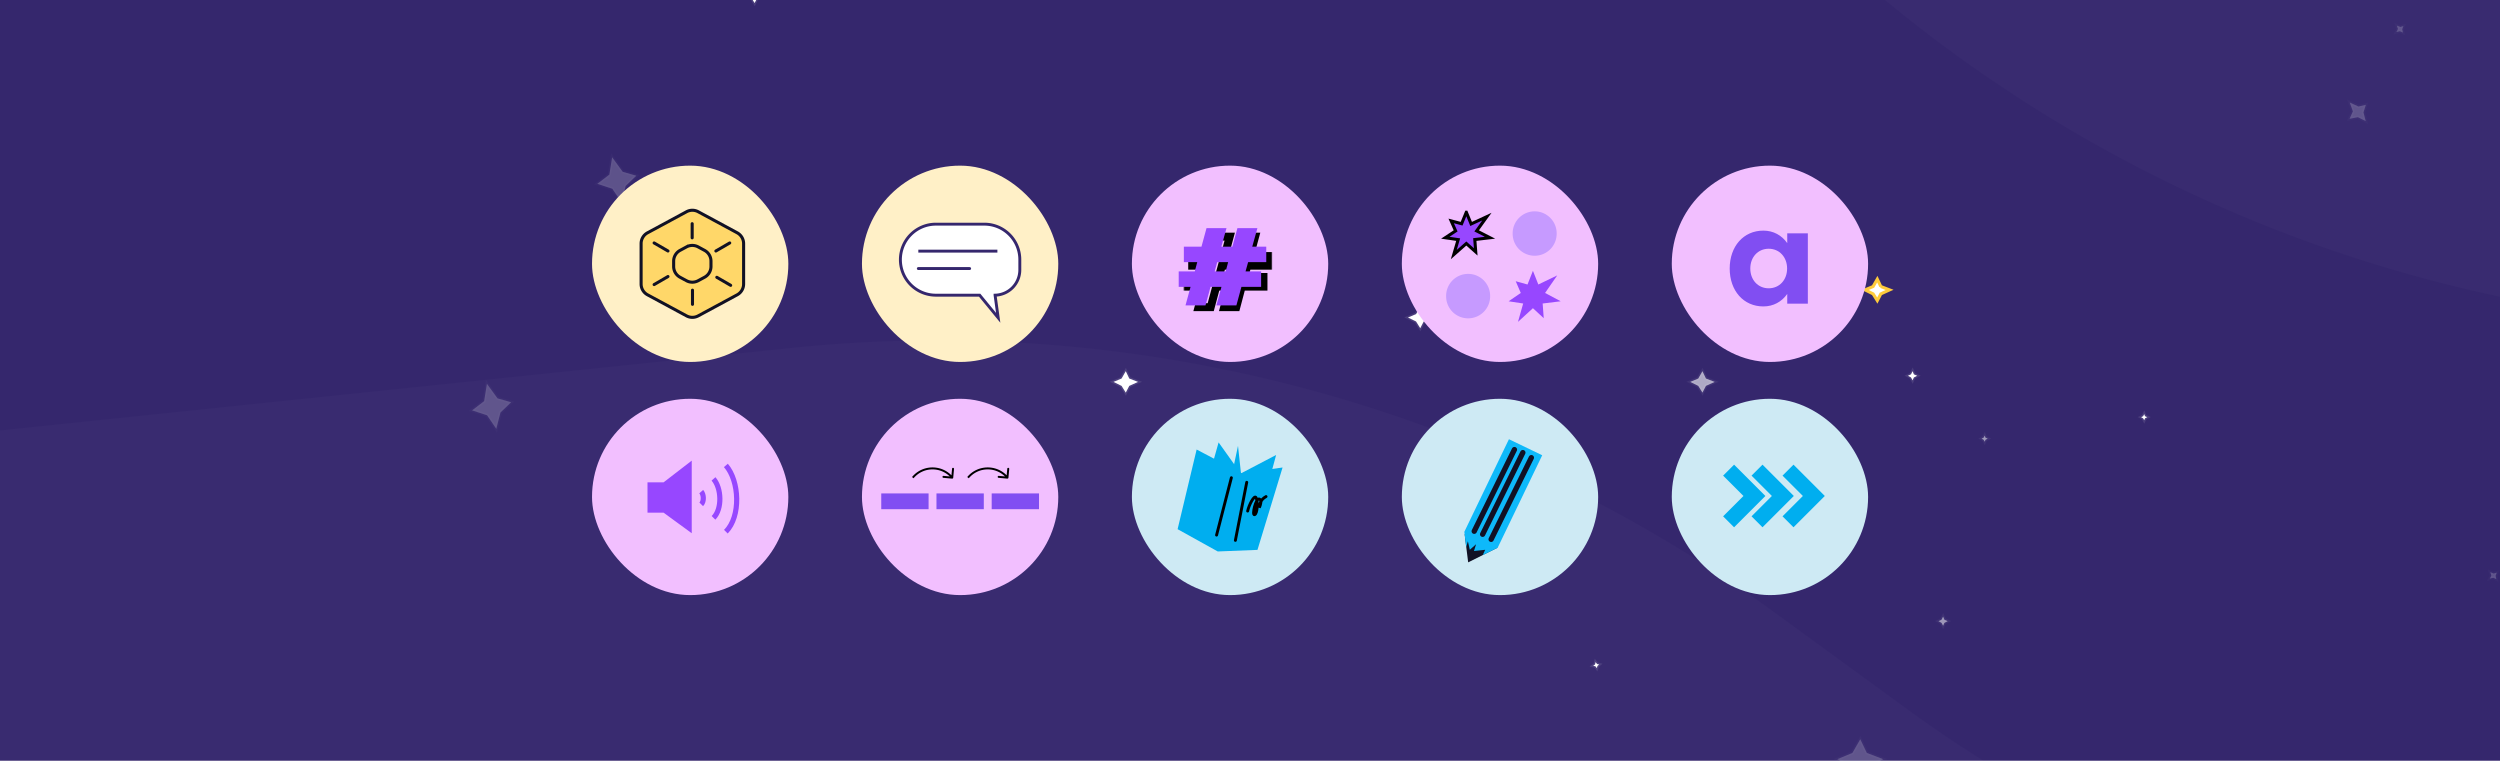 <svg xmlns="http://www.w3.org/2000/svg" width="815" height="248" fill="none"><g clip-path="url(#a)"><path fill="#35276D" d="M0 0h815v248H0z"/><path fill="#fff" stroke="#fff" stroke-opacity=".1" d="M368.143 123.4 367 121l-1.371 2.4-2.629 1.1 2.629 1.3L367 128l1.143-2.2 2.857-1.3-2.857-1.1Zm-121-127L246-6l-1.371 2.4L242-2.5l2.629 1.3L246 1l1.143-2.2L250-2.5l-2.857-1.1Zm217 106L463 100l-1.371 2.4-2.629 1.1 2.629 1.3L463 107l1.143-2.2 2.857-1.3-2.857-1.1Zm235.143 33.286L699 135l-.343.686L698 136l.657.371.343.629.286-.629L700 136l-.714-.314Zm-179.298 80.927-.613.42.741.196.441.579.23-.719.546-.463-.674-.152-.509-.624-.162.763Z"/><path fill="#fff" stroke="#fff" stroke-opacity=".1" d="M647.286 142.686 647 142l-.343.686L646 143l.657.371.343.629.286-.629L648 143l-.714-.314Z" opacity=".5"/><path fill="#fff" stroke="#fff" stroke-opacity=".1" d="M506.286 83.686 506 83l-.343.686L505 84l.657.371L506 85l.286-.629L507 84l-.714-.314Z" opacity=".3"/><path fill="#fff" stroke="#fff" stroke-opacity=".1" d="M623.929 122.029 623.5 121l-.514 1.029-.986.471.986.557.514.943.429-.943L625 122.5l-1.071-.471Z"/><path fill="#fff" stroke="#fff" stroke-opacity=".1" d="m781.727 9.46-.501.996 1.115-.28 1 .44-.22-1.11.38-1.005-.994.29-1.121-.45.341 1.12Z" opacity=".2"/><path fill="#fff" stroke="#FFCB3C" d="M613.143 93.4 612 91l-1.371 2.4L608 94.5l2.629 1.3L612 98l1.143-2.2L616 94.5l-2.857-1.1Z"/><path fill="#fff" stroke="#fff" stroke-opacity=".1" d="m767.036 36.297-1.076 2.43 2.714-.523 2.547 1.277-.726-2.84.775-2.475-2.413.567-2.848-1.32 1.027 2.884Z" opacity=".2"/><path fill="#fff" stroke="#fff" stroke-opacity=".1" d="M556.143 123.4 555 121l-1.371 2.4-2.629 1.1 2.629 1.3L555 128l1.143-2.2 2.857-1.3-2.857-1.1Z" opacity=".6"/><path fill="#fff" stroke="#fff" stroke-opacity=".1" d="M608.592 245.457 606.449 241l-2.571 4.457-4.929 2.043 4.929 2.414 2.571 4.086 2.143-4.086 5.357-2.414-5.357-2.043ZM157.827 130.775l-3.928 3.005 4.887 1.61 3.004 4.41 1.36-5.317 3.477-3.349-4.437-1.267-3.454-4.753-.909 5.661ZM275.498-5.89l4.937.286-2.652-4.41.602-5.3-4.501 3.14-4.82.27 2.535 3.854-.484 5.856 4.383-3.696Zm-76.851 62.807-3.928 3.006 4.888 1.61 3.003 4.41 1.36-5.317 3.477-3.35-4.436-1.266-3.455-4.753-.909 5.66Z" opacity=".2"/><path fill="#fff" stroke="#fff" stroke-opacity=".1" d="m228.927 155.533-.92.629 1.112.294.662.87.345-1.079.818-.695-1.01-.228-.764-.936-.243 1.145Zm404.951 46.496-.429-1.029-.514 1.029-.986.471.986.557.514.943.429-.943 1.071-.557-1.071-.471Z" opacity=".5"/><path fill="#fff" stroke="#fff" stroke-opacity=".1" d="m812.176 187.636-.501.996 1.115-.28 1 .44-.219-1.111.38-1.004-.995.289-1.121-.45.341 1.12Z" opacity=".2"/><path fill="#fff" fill-opacity=".02" d="m206.27 248.962-251.026 9.093a36.902 36.902 0 0 0-14.784 3.684c-26.599 12.918-56.827-9.132-52.65-38.405l4.427-31.017c3.47-24.313 23.033-43.148 47.46-45.694l318.095-33.158a463.437 463.437 0 0 1 321.065 86.46l43.056 31.39a418.217 418.217 0 0 0 281.876 78.768l73.181-6.234c86.87-7.401 172.07 27.071 229.35 92.802l35.69 40.956c36.66 42.066 91.65 63.446 147.09 57.196l130.94-14.756c30.9-3.483 57.96 20.698 57.96 51.798 0 27.56-21.45 50.357-48.96 52.031l-170.61 10.378a233.757 233.757 0 0 1-143.19-38.383l-72.36-47.877a493.25 493.25 0 0 0-233.148-80.355L780.159 417.35a567.32 567.32 0 0 1-254.221-83.49 567.315 567.315 0 0 0-319.668-84.898Z"/><path fill="#fff" fill-opacity=".02" d="M196.276-192.77-2.549-180.18a33.188 33.188 0 0 0-19.38 7.821c-22.538 19.134-56.958 1.468-54.552-27.998l8.763-107.333c2.866-35.096 28.948-63.89 63.59-70.203l241.8-44.057c145.313-26.477 293.339 29.683 384.52 145.885l63.086 80.397c62.973 80.254 165.688 120.31 266.587 105.285 119.545-17.801 238.825 43.086 292.745 151.25l46.33 92.926c28.72 57.594 92.38 88.892 155.52 76.453l64.66-12.738c54.83-10.803 105.88 31.167 105.88 87.055 0 45.371-34.23 83.433-79.35 88.23l-108.8 11.57c-68.55 7.29-136.32-19.464-181.41-71.613l-69.76-80.695a414.35 414.35 0 0 0-256.472-139.417l-73.775-10.241A466.382 466.382 0 0 1 568.654-43.438c-95.279-103.351-232.09-158.216-372.378-149.332Z"/><rect width="64" height="64" x="193" y="54" fill="#FFF0C7" rx="32"/><path fill="#FFD769" d="m225.703 71.68 13.25 7.16v14.32l-13.25 7.16-13.25-7.16V78.84l13.25-7.16Z"/><path fill="#FFD769" stroke="#111124" d="M209 79.41a4 4 0 0 1 2.099-3.52l12.709-6.864a4 4 0 0 1 3.801 0l12.709 6.864a4 4 0 0 1 2.099 3.52v13.18a4 4 0 0 1-2.099 3.52l-12.709 6.864a4.002 4.002 0 0 1-3.801 0l-12.709-6.864A4 4 0 0 1 209 92.59V79.41Z"/><path fill="#FFD769" stroke="#111124" d="M219.609 85.137a4 4 0 0 1 2.097-3.517l2.084-1.129a4 4 0 0 1 3.808 0l2.085 1.129a4 4 0 0 1 2.096 3.517v1.73a4 4 0 0 1-2.096 3.517l-2.085 1.128a4 4 0 0 1-3.808 0l-2.084-1.128a4 4 0 0 1-2.097-3.518v-1.729Z"/><path fill="#FFD769" d="M225.648 77.538v-4.616Z"/><path stroke="#111124" stroke-linecap="round" d="M225.648 77.538v-4.616"/><path fill="#FFD769" d="M225.75 99.21v-4.616Z"/><path stroke="#111124" stroke-linecap="round" d="M225.75 99.21v-4.616"/><path fill="#FFD769" d="m213.242 92.77 4.518-2.622Z"/><path stroke="#111124" stroke-linecap="round" d="m213.242 92.77 4.518-2.622"/><path fill="#FFD769" d="m233.375 81.825 4.518-2.622Z"/><path stroke="#111124" stroke-linecap="round" d="m233.375 81.825 4.518-2.622"/><path fill="#FFD769" d="m217.76 81.825-4.518-2.622Z"/><path stroke="#111124" stroke-linecap="round" d="m217.76 81.825-4.518-2.622"/><path fill="#FFD769" d="m238.198 93.024-4.518-2.622Z"/><path stroke="#111124" stroke-linecap="round" d="m238.198 93.024-4.518-2.622"/><rect width="64" height="64" x="281" y="54" fill="#FFF0C7" rx="32"/><path fill="#fff" stroke="#35276D" stroke-width=".951" d="M305.107 96.228h14.254l4.982 6.073 1.07 1.304-.231-1.671-.79-5.708a8.253 8.253 0 0 0 8.07-8.25v-3.322c0-6.393-5.182-11.575-11.575-11.575h-15.78c-6.393 0-11.575 5.182-11.575 11.575 0 6.392 5.182 11.574 11.575 11.574Z"/><path fill="#fff" d="M299.375 81.867h25.775-25.775Zm0 5.681h16.727Z"/><path stroke="#35276D" stroke-linecap="round" stroke-width=".951" d="M299.375 87.548h16.727m-16.727-5.68h25.775-25.775Z"/><rect width="64" height="64" x="369" y="54" fill="#F2BFFF" rx="32"/><mask id="b" width="29" height="27" x="385.797" y="75.141" fill="#000" maskUnits="userSpaceOnUse"><path fill="#fff" d="M385.797 75.141h29v27h-29z"/><path d="m398.32 86.626-.992 3.657h4.37l.961-3.657h-4.339Zm13.576 3.657v3.162h-7.098l-1.767 6.696h-3.967l1.766-6.696h-4.339l-1.798 6.696h-3.968l1.829-6.696h-5.455v-3.161h6.292l.961-3.658h-5.703v-3.162h6.571l1.674-6.323h3.998l-1.704 6.323h4.339l1.674-6.323h3.968l-1.705 6.323h5.982v3.162h-6.819l-.992 3.657h6.261Z"/></mask><path fill="#000" d="M398.32 86.626v-1.292h-.988l-.259.954 1.247.338Zm-.992 3.657-1.247-.338-.442 1.63h1.689v-1.291Zm4.37 0v1.292h.996l.254-.963-1.25-.328Zm.961-3.657 1.249.328.426-1.62h-1.675v1.292Zm9.237 3.657h1.292v-1.291h-1.292v1.291Zm0 3.162v1.292h1.292v-1.292h-1.292Zm-7.098 0v-1.291h-.995l-.254.962 1.249.33Zm-1.767 6.696v1.291h.995l.254-.962-1.249-.329Zm-3.967 0-1.249-.33-.428 1.621h1.677v-1.291Zm1.766-6.696 1.249.33.428-1.621h-1.677v1.291Zm-4.339 0v-1.291h-.991l-.256.956 1.247.335Zm-1.798 6.696v1.291h.991l.256-.956-1.247-.335Zm-3.968 0-1.245-.34-.446 1.631h1.691v-1.291Zm1.829-6.696 1.246.34.446-1.631h-1.692v1.291Zm-5.455 0h-1.292v1.292h1.292v-1.292Zm0-3.161v-1.292h-1.292v1.291h1.292Zm6.292 0v1.291h.996l.253-.963-1.249-.328Zm.961-3.658 1.249.328.426-1.62h-1.675v1.292Zm-5.703 0h-1.292v1.291h1.292v-1.291Zm0-3.162v-1.291h-1.292v1.291h1.292Zm6.571 0v1.292h.994l.255-.961-1.249-.33Zm1.674-6.323v-1.292h-.994l-.255.961 1.249.33Zm3.998 0 1.248.336.438-1.628h-1.686v1.292Zm-1.704 6.323-1.247-.336-.439 1.628h1.686v-1.292Zm4.339 0v1.292h.994l.255-.961-1.249-.33Zm1.674-6.323v-1.292h-.994l-.254.961 1.248.33Zm3.968 0 1.247.336.439-1.628h-1.686v1.292Zm-1.705 6.323-1.247-.336-.439 1.628h1.686v-1.292Zm5.982 0h1.292v-1.291h-1.292v1.291Zm0 3.162v1.291h1.292v-1.291h-1.292Zm-6.819 0v-1.292h-.988l-.259.954 1.247.338Zm-.992 3.657-1.246-.338-.442 1.63h1.688v-1.291Zm-8.562-3.995-.992 3.657 2.493.677.992-3.658-2.493-.676Zm.255 5.287h4.37v-2.583h-4.37v2.583Zm5.62-.963.96-3.658-2.498-.656-.961 3.657 2.499.657Zm-.289-5.278h-4.339v2.583h4.339v-2.583Zm7.946 4.95v3.161h2.583v-3.161h-2.583Zm1.291 1.87h-7.098v2.583h7.098v-2.583Zm-8.347.962-1.767 6.695 2.498.659 1.767-6.695-2.498-.66Zm-.518 5.733h-3.967v2.583h3.967v-2.583Zm-2.719 1.621 1.767-6.695-2.497-.66-1.767 6.696 2.497.659Zm.518-8.316h-4.339v2.583h4.339v-2.583Zm-5.586.956-1.798 6.696 2.494.67 1.798-6.696-2.494-.67Zm-.551 5.74h-3.968v2.582h3.968v-2.583Zm-2.722 1.631 1.829-6.695-2.492-.681-1.828 6.695 2.491.681Zm.583-8.327h-5.455v2.583h5.455v-2.583Zm-4.164 1.291v-3.161h-2.583v3.161h2.583Zm-1.291-1.87h6.292v-2.583h-6.292v2.583Zm7.541-.963.961-3.658-2.498-.656-.961 3.657 2.498.657Zm-.288-5.278h-5.703v2.583h5.703v-2.583Zm-4.412 1.292v-3.162h-2.583v3.162h2.583Zm-1.291-1.87h6.571v-2.583h-6.571v2.583Zm7.82-.961 1.673-6.324-2.497-.66-1.674 6.323 2.498.66Zm.425-5.363h3.998V75.85h-3.998v2.583Zm2.751-1.627-1.704 6.323 2.494.672 1.705-6.323-2.495-.672Zm-.457 7.95h4.339v-2.582h-4.339v2.583Zm5.588-.96 1.674-6.324-2.497-.66-1.674 6.323 2.497.66Zm.425-5.363h3.968V75.85h-3.968v2.583Zm2.721-1.627-1.705 6.323 2.494.672 1.705-6.323-2.494-.672Zm-.458 7.95h5.982v-2.582h-5.982v2.583Zm4.691-1.29v3.16h2.583v-3.16h-2.583Zm1.291 1.87h-6.819v2.582h6.819v-2.583Zm-8.066.953-.991 3.657 2.493.677.991-3.658-2.493-.676Zm.255 5.287h6.261v-2.583h-6.261v2.583Z" mask="url(#b)"/><path fill="#9747FF" d="M400.378 85.451h-3.559l-.84 3.022h3.593l.806-3.022Zm5.675 3.022h5.071v5.037h-6.414l-1.645 6.045h-6.515l1.646-6.045h-3.56l-1.645 6.045h-6.515l1.645-6.045h-3.861v-5.037h5.238l.806-3.022h-4.365v-5.037h5.742l1.645-6.044h6.515l-1.679 6.044h3.593l1.645-6.044h6.515l-1.679 6.044h4.567v5.037h-5.91l-.84 3.022Z"/><rect width="64" height="64" x="457" y="54" fill="#F2BFFF" rx="32"/><path fill="#C69AFF" d="M500.299 83.372a7.175 7.175 0 0 0 7.174-7.176 7.175 7.175 0 1 0-14.348 0 7.175 7.175 0 0 0 7.174 7.176Zm-21.688 20.41a7.175 7.175 0 0 0 7.174-7.176 7.175 7.175 0 1 0-14.347 0 7.174 7.174 0 0 0 7.173 7.176Z"/><path fill="#9747FF" stroke="#000" d="m478.021 69.186 1.368 3.337.198.484.475-.22 4.666-2.164-3 4.174-.34.472.518.265 3.833 1.965-4.479.532-.476.056.037.478.269 3.554-2.736-2.436-.331-.294-.332.293-3.758 3.314 1.27-4.328.162-.552-.569-.084-3.63-.534 3.018-1.992.355-.233-.173-.388-1.28-2.866 2.976.797.425.114.167-.407 1.367-3.337Z"/><path fill="#9747FF" d="m499.732 88.281 1.763 4.466 6.157-2.965-3.96 5.721 5.098 2.713-5.882.725.349 4.788-3.525-3.258-4.868 4.459 1.693-5.989-4.745-.725 3.96-2.713-1.644-3.824 3.842 1.068 1.762-4.466Z"/><rect width="64" height="64" x="545" y="54" fill="#F2BFFF" rx="32"/><g filter="url(#c)"><path fill="#814EF2" d="M575.596 92.985c3.493 0 6-2.73 6-6.447 0-3.716-2.507-6.447-6-6.447-3.492 0-5.999 2.73-5.999 6.447 0 3.716 2.507 6.447 5.999 6.447Zm6.045-14.73v-3.18h6.716V98h-6.716v-3.179c-1.791 2.552-4.522 4.075-7.791 4.075-6.447 0-10.97-5.105-10.97-12.358s4.523-12.358 10.97-12.358c3.269 0 6 1.523 7.791 4.075Z"/></g><rect width="64" height="64" x="193" y="130" fill="#F2BFFF" rx="32"/><path fill="#9747FF" d="M211.086 167.124v-9.876h5.232l9.186-7.084v23.674l-9.186-6.714h-5.232Z"/><path stroke="#9747FF" stroke-width="1.684" d="M228.602 160.266c.854.976.952 3.198 0 4.15m4-8.295c2.613 2.987 2.912 9.782 0 12.695m4.031-17.089c4.447 5.083 4.956 16.648 0 21.604"/><rect width="64" height="64" x="281" y="130" fill="#F2BFFF" rx="32"/><path fill="#814EF2" d="M287.289 160.855h15.429v5.143h-15.429zm18 0h15.429v5.143h-15.429zm18 0h15.429v5.143h-15.429z"/><path fill="#000" d="M310.398 156.034a.322.322 0 0 0 .35-.291l.261-2.881a.32.32 0 1 0-.64-.058l-.233 2.561-2.56-.233a.322.322 0 0 0-.059.64l2.881.262Zm-12.581-.114c3.217-3.86 9.146-3.86 12.364 0l.493-.411c-3.474-4.169-9.877-4.169-13.351 0l.494.411Zm30.581.114a.322.322 0 0 0 .35-.291l.261-2.881a.32.32 0 1 0-.64-.058l-.233 2.561-2.56-.233a.322.322 0 0 0-.059.64l2.881.262Zm-12.581-.114c3.217-3.86 9.146-3.86 12.364 0l.493-.411c-3.474-4.169-9.877-4.169-13.351 0l.494.411Z"/><rect width="64" height="64" x="369" y="130" fill="#CEEAF4" rx="32"/><path fill="#00AEEF" d="m397.263 144.223 7.309 10.251-5.966 25.047-8.504-9.852 7.161-25.446Z"/><path fill="#00AEEF" d="m416.018 148.316-11.368 5.953-6.548 24.913 10.906-4.974 7.01-25.892Z"/><path fill="#00AEEF" d="m403.591 145.344.988 9.131-5.966 25.047-.535-8.243 5.513-25.935Z"/><path fill="#00AEEF" d="m404.722 154.244-14.621-7.697-6.203 25.964 13.094 7.266 12.944-.517 8.18-26.854-13.394 1.838Z"/><path fill="#00AEEF" d="M406.734 166.605c.394-1.916 2.201-5.459 2.746-4.358.68 1.376.418 5.316-.501 5.546-.92.229.417-5.519 1.563-5.114.917.324.382 2.006 0 2.806.135-1.079.309-2.59 2.185-3.602"/><path stroke="#000" stroke-linecap="round" stroke-width=".951" d="M406.734 166.605c.394-1.916 2.201-5.459 2.746-4.358.68 1.376.418 5.316-.501 5.546-.92.229.417-5.519 1.563-5.114.917.324.382 2.006 0 2.806.135-1.079.309-2.59 2.185-3.602"/><path fill="#00AEEF" d="m401.426 155.742-4.824 18.697Z"/><path stroke="#000" stroke-linecap="round" stroke-width=".951" d="m401.426 155.742-4.824 18.697"/><path fill="#00AEEF" d="m406.437 157.234-3.703 18.931Z"/><path stroke="#000" stroke-linecap="round" stroke-width=".951" d="m406.437 157.234-3.703 18.931"/><rect width="64" height="64" x="457" y="130" fill="#CEEAF4" rx="32"/><path fill="#111124" d="m478.622 183.332-1.145-9.191 10.736 4.395-9.591 4.796Z"/><path fill="#0EB9FA" d="m502.759 148.414-10.849-5.226-14.535 30.173.578 4.987.578-1.912.623 2.797 2.051-1.812-.692 2.212 3.65-.4-.786 1.728 4.847-2.374 14.535-30.173Z"/><path stroke="#111124" stroke-linecap="round" stroke-width="1.737" d="m480.594 173.185 13.107-26.615m-10.365 27.599 13.107-26.614m-10.334 28.263 13.108-26.615"/><rect width="64" height="64" x="545" y="130" fill="#CEEAF4" rx="32"/><path stroke="#00AEEF" stroke-width="5.053" d="m563.523 153.266 8.421 8.421-8.421 8.421m9.266-16.842 8.421 8.421-8.421 8.421m10.102-16.842 8.421 8.421-8.421 8.421"/></g><defs><clipPath id="a"><path fill="#fff" d="M0 0h815v248H0z"/></clipPath><filter id="c" width="26.477" height="25.715" x="562.879" y="74.18" color-interpolation-filters="sRGB" filterUnits="userSpaceOnUse"><feFlood flood-opacity="0" result="BackgroundImageFix"/><feColorMatrix in="SourceAlpha" result="hardAlpha" values="0 0 0 0 0 0 0 0 0 0 0 0 0 0 0 0 0 0 127 0"/><feOffset dx="1" dy="1"/><feComposite in2="hardAlpha" operator="out"/><feColorMatrix values="0 0 0 0 0 0 0 0 0 0 0 0 0 0 0 0 0 0 1 0"/><feBlend in2="BackgroundImageFix" result="effect1_dropShadow_5678_13816"/><feBlend in="SourceGraphic" in2="effect1_dropShadow_5678_13816" result="shape"/></filter></defs></svg>
